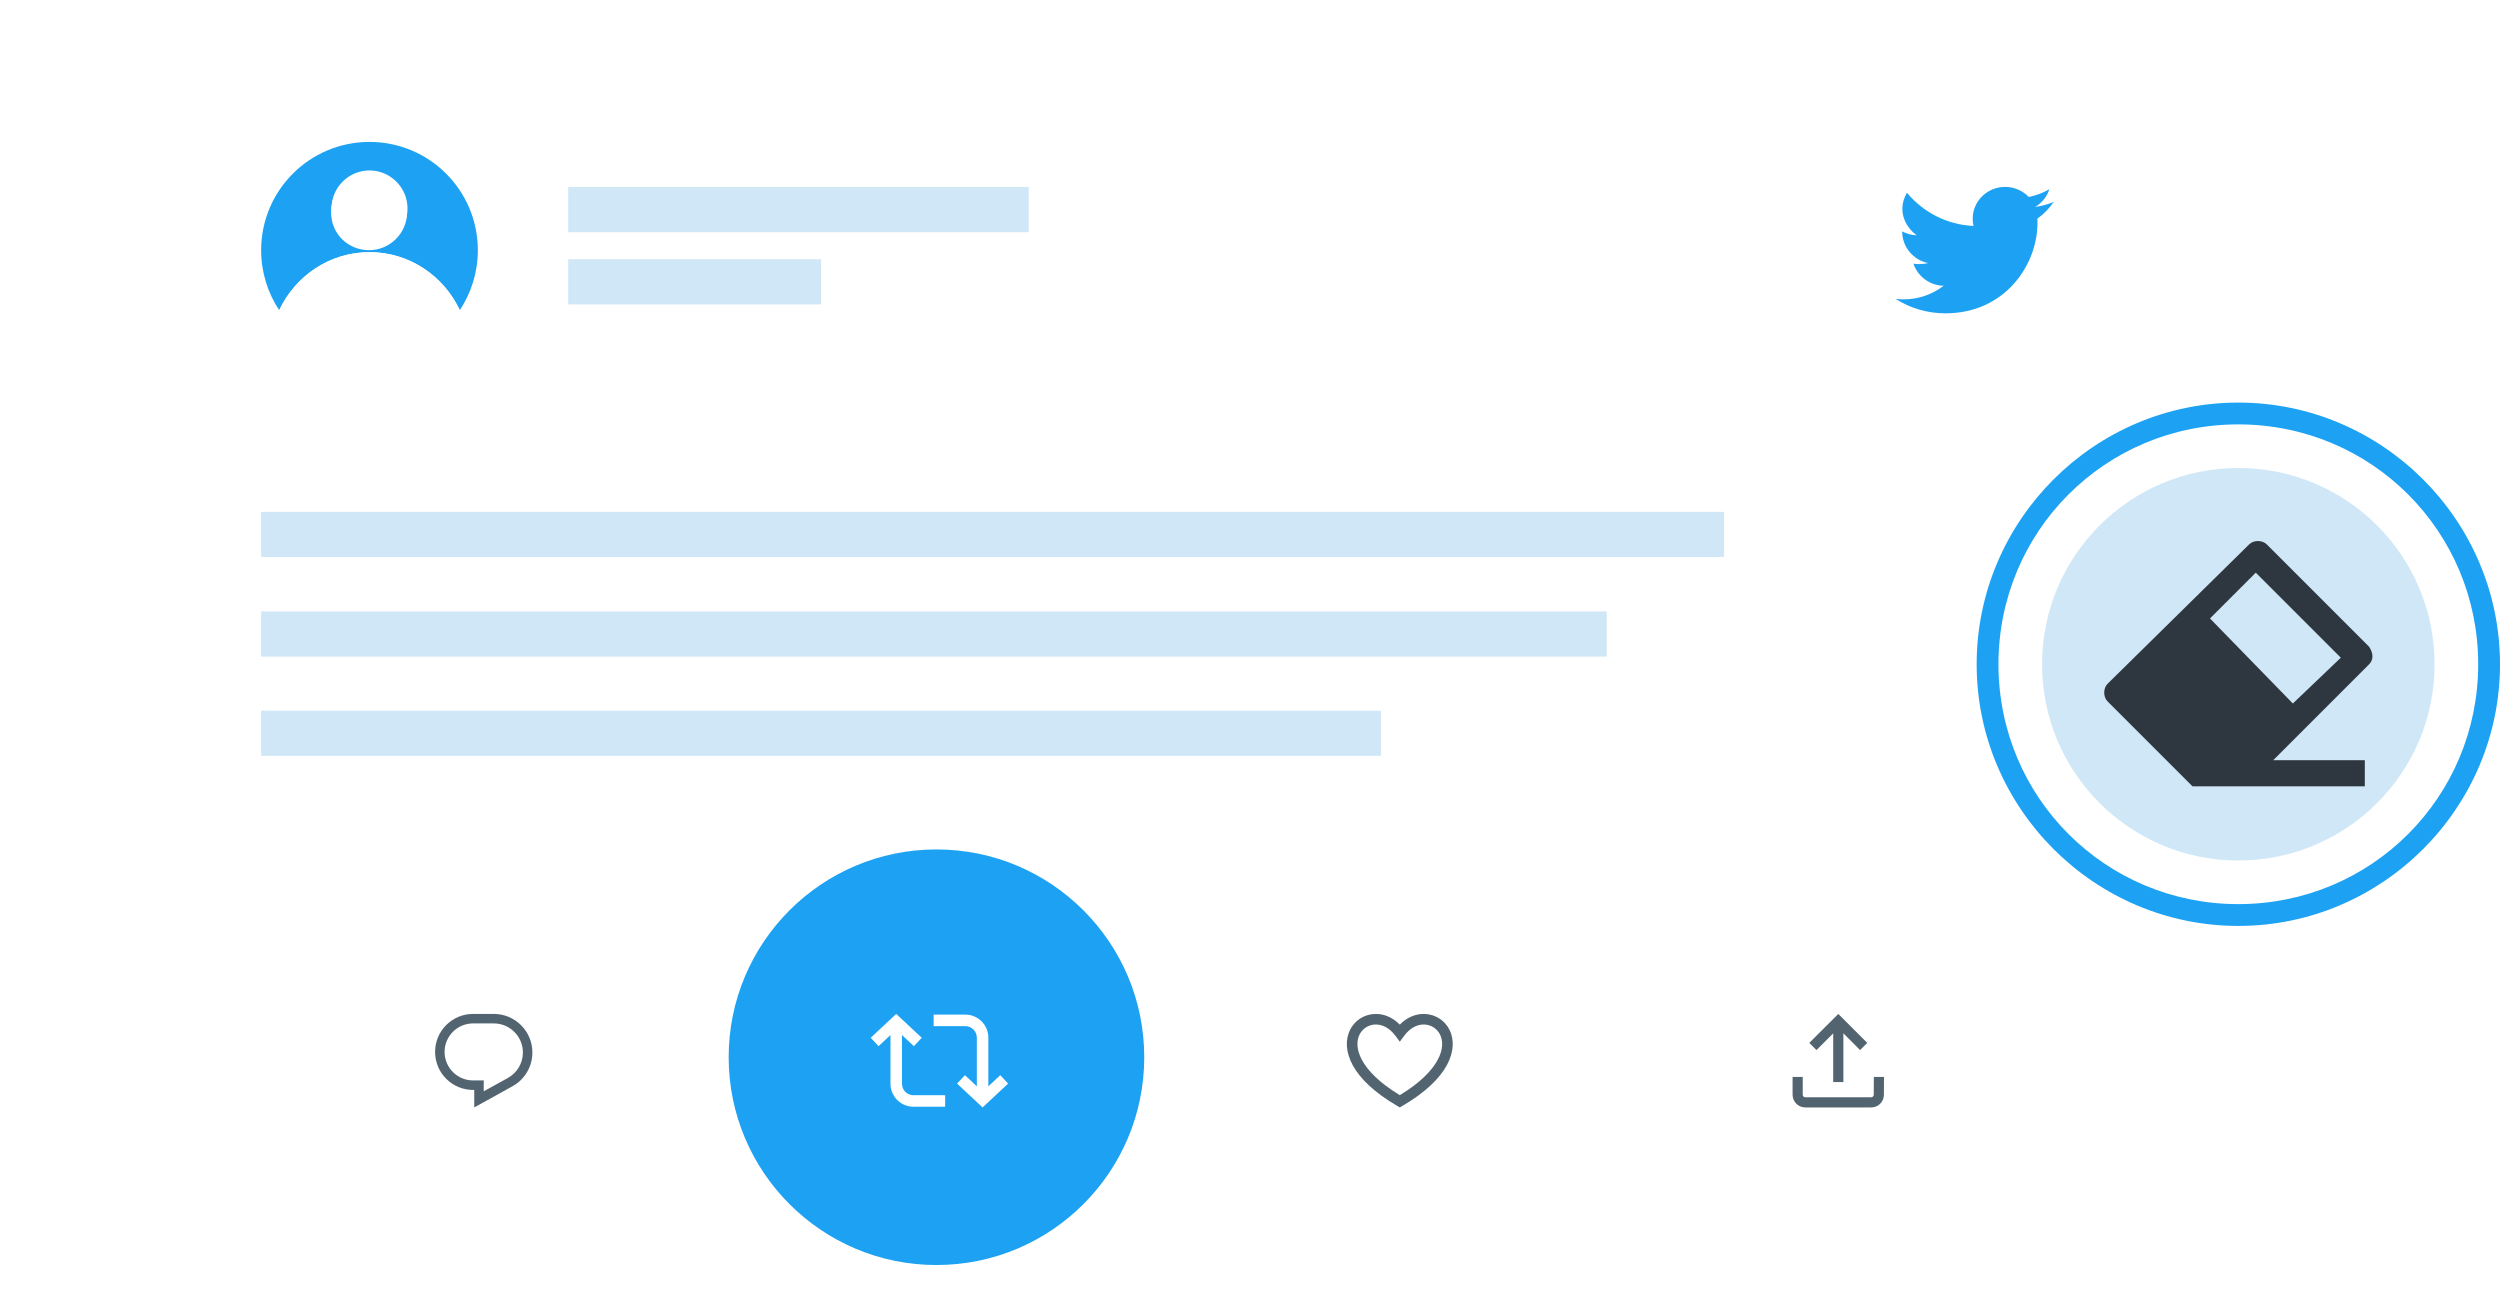 <svg width="621" height="326" viewBox="0 0 621 326" fill="none" xmlns="http://www.w3.org/2000/svg">
<g filter="url(#filter0_d_10750_49)">
<path d="M189.553 300.84H543.176C550.144 300.84 555.95 292.696 555.95 282.924V32.916C555.95 23.143 550.144 15 543.176 15H32.775C25.807 15 20 23.143 20 32.916L20 282.924C20 292.696 25.807 300.84 32.775 300.84H96.647H189.553Z" fill="white"/>
</g>
<path d="M255.535 57.676H141.133V46.46H255.535V57.676Z" fill="#D0E7F7"/>
<path d="M203.942 75.617H141.133V64.401H203.942V75.617Z" fill="#D0E7F7"/>
<path d="M510.135 50.14C508.663 50.767 507.141 51.202 505.522 51.395C507.19 50.43 508.466 48.886 509.055 47.005C507.485 47.921 505.767 48.548 503.952 48.934C502.48 47.391 500.37 46.426 498.064 46.426C493.598 46.426 490.016 49.996 490.016 54.337C490.016 54.964 490.065 55.543 490.212 56.122C483.539 55.833 477.651 52.649 473.676 47.873C470.83 52.89 474.019 57.039 476.129 58.438C474.854 58.438 473.578 58.052 472.498 57.473C472.498 61.38 475.295 64.612 478.926 65.336C478.141 65.577 476.375 65.722 475.295 65.481C476.326 68.616 479.319 70.932 482.803 70.98C480.055 73.103 476.031 74.791 470.879 74.261C474.461 76.528 478.681 77.83 483.244 77.83C498.064 77.83 506.111 65.77 506.111 55.35C506.111 55.013 506.111 54.675 506.062 54.337C507.73 53.131 509.104 51.732 510.135 50.14Z" fill="#1DA1F2"/>
<path d="M428.263 138.363H64.867V127.147L428.263 127.147V138.363Z" fill="#D0E7F7"/>
<path d="M399.102 163.105H64.867V151.89H399.102V163.105Z" fill="#D0E7F7"/>
<path d="M343.022 187.75H64.867V176.534H343.022V187.75Z" fill="#D0E7F7"/>
<path d="M91.781 62.643C101.697 62.643 110.197 68.546 114.21 77.047C117.043 72.797 118.696 67.602 118.696 62.171C118.696 47.295 106.655 35.253 91.781 35.253C76.908 35.253 64.867 47.295 64.867 62.171C64.867 67.602 66.52 72.797 69.353 77.047C73.366 68.546 81.866 62.643 91.781 62.643ZM91.781 42.337C96.975 42.337 101.225 46.587 101.225 51.782C101.225 56.976 96.975 61.227 91.781 61.227C86.588 61.227 82.338 56.976 82.338 51.782C82.338 46.587 86.588 42.337 91.781 42.337Z" fill="#1DA1F2"/>
<path d="M91.68 62.145C96.874 62.145 101.124 57.894 101.124 52.7C101.124 47.505 96.874 43.255 91.68 43.255C86.486 43.255 82.236 47.505 82.236 52.7C82.236 58.13 86.486 62.145 91.68 62.145Z" fill="white"/>
<path d="M91.788 89.078C101.232 89.078 109.495 84.356 114.217 77.036C110.203 68.535 101.704 62.632 91.788 62.632C81.872 62.632 73.373 68.535 69.359 77.036C74.081 84.356 82.344 89.078 91.788 89.078Z" fill="white"/>
<rect x="20" y="226.379" width="536" height="74.235" rx="10" fill="white"/>
<circle cx="232.616" cy="262.616" r="51.616" fill="#1DA1F3"/>
<path d="M353.886 254.488C352.278 254.409 350.362 255.159 348.769 257.329L347.71 258.763L346.65 257.329C345.056 255.159 343.138 254.409 341.53 254.488C339.895 254.58 338.441 255.514 337.703 257C336.977 258.473 336.87 260.657 338.333 263.34C339.745 265.932 342.617 268.957 347.71 272.035C352.801 268.957 355.671 265.932 357.084 263.34C358.545 260.657 358.438 258.473 357.711 257C356.973 255.514 355.52 254.58 353.886 254.488ZM359.393 264.603C357.616 267.865 354.131 271.338 348.372 274.692L347.71 275.087L347.047 274.692C341.287 271.338 337.801 267.865 336.022 264.603C334.233 261.315 334.167 258.21 335.345 255.829C336.512 253.475 338.827 252.002 341.398 251.87C343.569 251.752 345.828 252.607 347.709 254.514C349.588 252.607 351.847 251.752 354.017 251.87C356.588 252.002 358.903 253.475 360.069 255.829C361.248 258.21 361.182 261.315 359.393 264.603Z" fill="#536471"/>
<path d="M222.621 251.859L228.96 257.781L227.009 259.869L224.051 257.108V269.194C224.051 270.767 225.333 272.055 226.912 272.055H234.778V274.915H226.912C223.752 274.915 221.191 272.355 221.191 269.194V257.108L218.233 259.869L216.282 257.781L222.621 251.859ZM239.784 254.892H231.918V252.031H239.784C242.944 252.031 245.505 254.591 245.505 257.752V269.838L248.463 267.077L250.414 269.165L244.075 275.087L237.736 269.165L239.687 267.077L242.645 269.838V257.752C242.645 256.179 241.363 254.892 239.784 254.892Z" fill="white"/>
<path d="M108.076 261.292C108.076 256.08 112.302 251.859 117.514 251.859H122.662C127.956 251.859 132.247 256.151 132.247 261.445C132.247 264.935 130.352 268.142 127.299 269.828L117.803 275.087V270.736H117.724C112.43 270.854 108.076 266.598 108.076 261.292ZM117.514 254.217C113.604 254.217 110.434 257.389 110.434 261.292C110.434 265.265 113.7 268.46 117.671 268.378L118.085 268.366H120.161V271.078L126.159 267.765C128.46 266.491 129.889 264.074 129.889 261.445C129.889 257.448 126.653 254.217 122.662 254.217H117.514Z" fill="#536471"/>
<path d="M456.632 251.859L463.823 259.051L462.044 260.842L457.894 256.679V268.778H455.37V256.679L451.207 260.842L449.428 259.051L456.632 251.859ZM467.987 267.517L467.962 271.945C467.962 273.686 466.549 275.087 464.807 275.087H448.431C446.677 275.087 445.277 273.674 445.277 271.933V267.517H447.8V271.933C447.8 272.286 448.078 272.563 448.431 272.563H464.807C465.161 272.563 465.438 272.286 465.438 271.933L465.464 267.517H467.987Z" fill="#536471"/>
<path d="M556 105.417C589.042 105.417 615.583 131.958 615.583 165C615.583 198.042 589.042 224.583 556 224.583C522.958 224.583 496.417 198.042 496.417 165C496.417 131.958 522.958 105.417 556 105.417ZM556 100C520.25 100 491 129.25 491 165C491 200.75 520.25 230 556 230C591.75 230 621 200.75 621 165C621 129.25 591.75 100 556 100Z" fill="#1DA1F3"/>
<path d="M556 213.75C582.924 213.75 604.75 191.924 604.75 165C604.75 138.076 582.924 116.25 556 116.25C529.076 116.25 507.25 138.076 507.25 165C507.25 191.924 529.076 213.75 556 213.75Z" fill="#D0E7F7"/>
<path d="M588.501 160.665L563.043 135.207C561.959 134.124 559.793 134.124 558.709 135.207L523.501 169.874C522.418 170.957 522.418 173.124 523.501 174.207L544.626 195.332H557.626H587.418V188.832H564.668L588.501 164.999C589.584 163.915 589.584 162.29 588.501 160.665ZM569.543 174.749L548.959 153.624L560.334 142.249L581.459 163.374L569.543 174.749Z" fill="#2E363F"/>
<defs>
<filter id="filter0_d_10750_49" x="0" y="0" width="575.95" height="325.84" filterUnits="userSpaceOnUse" color-interpolation-filters="sRGB">
<feFlood flood-opacity="0" result="BackgroundImageFix"/>
<feColorMatrix in="SourceAlpha" type="matrix" values="0 0 0 0 0 0 0 0 0 0 0 0 0 0 0 0 0 0 127 0" result="hardAlpha"/>
<feOffset dy="5"/>
<feGaussianBlur stdDeviation="10"/>
<feComposite in2="hardAlpha" operator="out"/>
<feColorMatrix type="matrix" values="0 0 0 0 0.196 0 0 0 0 0.459 0 0 0 0 0.816 0 0 0 0.12 0"/>
<feBlend mode="normal" in2="BackgroundImageFix" result="effect1_dropShadow_10750_49"/>
<feBlend mode="normal" in="SourceGraphic" in2="effect1_dropShadow_10750_49" result="shape"/>
</filter>
</defs>
</svg>
